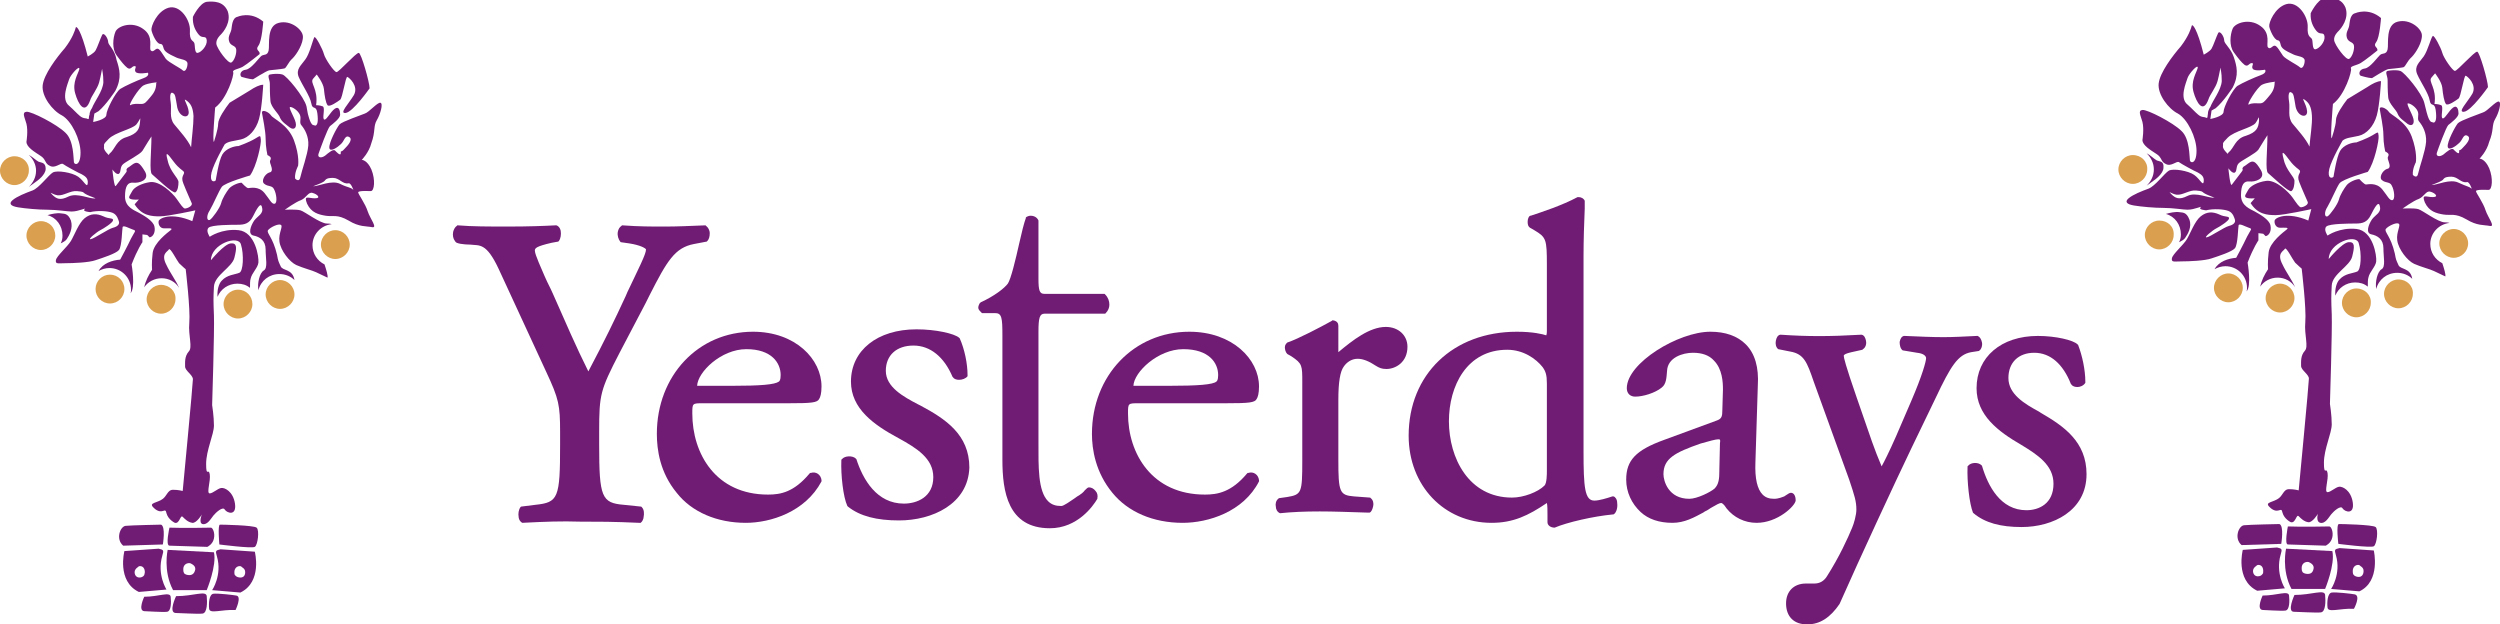 <?xml version="1.0" encoding="UTF-8"?> <!-- Generator: Adobe Illustrator 25.0.0, SVG Export Plug-In . SVG Version: 6.00 Build 0) --> <svg xmlns="http://www.w3.org/2000/svg" xmlns:xlink="http://www.w3.org/1999/xlink" version="1.1" id="Layer_1" x="0px" y="0px" width="416px" height="103.9px" viewBox="0 0 416 103.9" style="enable-background:new 0 0 416 103.9;" xml:space="preserve"> <style type="text/css"> .st0{fill:#DAA04F;} .st1{fill:#701C74;} </style> <g> <path class="st0" d="M354.9,25.8c-1.3,0-2.4,1.1-2.4,2.4c0,1.3,1.1,2.4,2.4,2.4s2.4-1.1,2.4-2.4C357.4,26.9,356.3,25.8,354.9,25.8z "></path> <path class="st1" d="M124.1,87c-4.8,0-9-1.8-11.5-5c-2.8-3.4-3.3-7.2-3.3-9.8c0-9.7,6.9-17,16-17c7.1,0,11.4,4.6,11.4,9.1 c0,1.2-0.2,1.8-0.4,2.1c-0.3,0.6-1.3,0.7-4.9,0.7h-14.4c-1.8,0-1.8,0-1.8,1.7c0,6.7,3.9,13.5,12.6,13.5c2.1,0,4.3-0.4,6.9-3.5 l0.1-0.1l0.1,0c0.9-0.3,1.7,0.3,1.8,1.2l0,0.1l0,0.1C134,85.2,128.2,87,124.1,87z M116,64.2c0,0,0.1,0,0.2,0h5.5 c4.9,0,7.2-0.2,7.9-0.7c0.1-0.1,0.3-0.2,0.3-1.1c0-2-1.5-4.3-5.7-4.3C120,58.1,116.1,61.9,116,64.2L116,64.2z"></path> <path class="st1" d="M149.6,86.6c-3.7,0-6.5-0.7-8.5-2.3l-0.1-0.1c-0.7-1.5-1.1-5.2-1-7.6l0-0.1l0.1-0.1c0.5-0.6,1.8-0.6,2.3-0.1 l0.1,0.1c1.1,3.4,3.4,7.4,7.9,7.4c2.2,0,4.9-1.1,4.9-4.4c0-3.1-2.7-4.8-5.8-6.5c-4.1-2.2-7.9-4.9-7.9-9.4c0-5.2,4.4-8.7,10.9-8.7 c3.2,0,6.3,0.7,7.1,1.4l0.1,0.1c0.8,1.8,1.3,4.2,1.3,6.1v0.1l0,0.1c-0.3,0.4-0.9,0.6-1.4,0.6c-0.4,0-0.8-0.1-1-0.4l-0.1-0.1 c-1.4-3.3-3.7-5.2-6.5-5.2c-2.8,0-4.6,1.6-4.6,4.2c0,2.7,2.9,4.3,5.4,5.6l0.4,0.2c4.1,2.2,8.1,4.8,8.1,10.3 C161.1,83.9,155.1,86.6,149.6,86.6z"></path> <path class="st1" d="M174.7,87.9c-7,0-7.9-6.1-7.9-11.4V55.8c0-2.9-0.1-3.7-1.2-3.7h-2.2l-0.1-0.1c-0.5-0.5-0.7-0.7-0.3-1.5 l0.1-0.1l0.1-0.1c2.2-1,3.9-2.3,4.5-3.1c0.5-0.7,1.3-4,1.9-6.7c0.4-1.8,0.8-3.4,1.1-4.2l0-0.1l0.1-0.1c0.2-0.1,0.4-0.2,0.7-0.2 c0.6,0,1.1,0.3,1.3,0.8l0,0.1v9.6c0,2,0.2,2.5,1,2.5h10l0.1,0.1c0.5,0.5,0.7,1.1,0.7,1.7c0,0.5-0.2,1-0.6,1.4l-0.1,0.1h-10.1 c-0.8,0-1,0.7-1,3v16.5c0,0.6,0,1.3,0,1.9c0,4-0.1,8.1,1.6,9.8c0.6,0.6,1.3,0.8,2.2,0.8c0.4,0,1.5-0.8,2.1-1.2 c0.4-0.3,0.7-0.5,0.9-0.6c0.3-0.2,0.7-0.5,0.9-0.8c0.3-0.3,0.5-0.5,0.7-0.5c0.4,0,0.8,0.2,1.1,0.6c0.3,0.3,0.4,0.8,0.3,1.2l0,0.1 C181.9,84.2,179.3,87.9,174.7,87.9z"></path> <path class="st1" d="M196.8,87c-4.9,0-9.1-1.8-11.7-5c-2.8-3.4-3.4-7.2-3.4-9.8c0-9.7,7-17,16.2-17c7.2,0,11.6,4.6,11.6,9.1 c0,1.2-0.2,1.8-0.4,2.1c-0.3,0.6-1.3,0.7-5,0.7h-14.6c-1.8,0-1.8,0-1.8,1.7c0,6.7,4,13.5,12.8,13.5c2.1,0,4.4-0.4,7-3.5l0.1-0.1 l0.1,0c0.9-0.3,1.7,0.3,1.8,1.2l0,0.1l0,0.1C206.9,85.2,201,87,196.8,87z M188.6,64.2c0,0,0.1,0,0.2,0h5.6c5,0,7.4-0.2,8-0.7 c0.1-0.1,0.3-0.2,0.3-1.1c0-2-1.5-4.3-5.8-4.3C192.7,58.1,188.7,61.9,188.6,64.2L188.6,64.2z"></path> <path class="st1" d="M213,85.4L213,85.4c-0.5-0.2-0.7-0.7-0.7-1.1c-0.1-0.4,0-1,0.4-1.3l0.1-0.1l1.4-0.2c2.4-0.4,2.5-0.7,2.5-6.1 V63.6c0-2.8,0-3.1-1.8-4.3l-0.7-0.4c-0.3-0.3-0.4-0.8-0.4-1.1c0-0.4,0.2-0.6,0.4-0.8c1.8-0.6,5.6-2.6,7.4-3.6l0.1-0.1l0.1,0 c0.7,0.1,0.9,0.5,0.9,0.9v4.3l0,0.1c2.4-2,5.2-4.2,7.9-4.2c2.1,0,3.6,1.4,3.6,3.3c0,2.6-2,3.7-3.5,3.7c-0.8,0-1.2-0.2-1.7-0.5 c-1.2-0.8-2.2-1.2-3.1-1.2c-1.1,0-1.9,0.7-2.3,1.3c-0.6,0.8-0.9,2.6-0.9,5.5v10c0,5.4,0.2,5.9,2.6,6.1l2.7,0.2l0.1,0.1 c0.4,0.3,0.5,0.9,0.4,1.3c-0.1,0.5-0.3,1-0.6,1.1l-0.1,0l-0.1,0c-3.5-0.1-5.6-0.2-8.1-0.2C217.1,85.1,214.9,85.2,213,85.4L213,85.4 z"></path> <path class="st1" d="M258.7,87.8L258.7,87.8c-0.7,0-1.2-0.4-1.2-0.9v-1.3c0-0.7,0-1.5-0.1-1.9c-3.1,2.1-5.6,3.3-9.2,3.3 c-7.9,0-13.8-6.2-13.8-14.5c0-10.2,7.4-17.3,18-17.3c2.7,0,4.3,0.4,4.9,0.6c0,0,0.1-0.2,0.1-0.7V44.1c0-4.3-0.1-4.6-2.1-5.8 l-0.7-0.4c-0.3-0.2-0.4-0.5-0.4-1c0-0.5,0.2-0.9,0.4-1l0.1,0c1.8-0.6,5.2-1.7,7.8-3.1l0.2,0c0.4,0,0.8,0.2,1,0.6l0,0.1l0,1.2 c-0.1,2.2-0.2,5.3-0.2,8v32.4c0,6,0.2,8.2,1.8,8.2c0.8,0,2.1-0.4,3-0.7l0.1,0l0.1,0c0.3,0.1,0.6,0.5,0.6,1.1 c0.1,0.7-0.1,1.6-0.6,1.9l-0.1,0C265.2,85.9,260.8,86.9,258.7,87.8L258.7,87.8z M250.8,58.2c-6.7,0-9.7,6-9.7,11.9 c0,6.1,3.3,12.7,10.5,12.7c1.9,0,4.3-0.9,5.4-2c0.4-0.4,0.4-1.9,0.4-2.5V63.8c0-1.4-0.2-2-0.7-2.7 C255.6,59.7,253.5,58.2,250.8,58.2z"></path> <path class="st1" d="M292.3,87c-2,0-3.8-0.9-5-2.4c-0.5-0.8-0.8-0.9-0.9-0.9c-0.3,0-0.8,0.3-1.5,0.7c-0.4,0.2-0.7,0.5-1.2,0.7 l-0.3,0.2c-1.5,0.8-3.1,1.7-5.1,1.7c-2.2,0-4-0.6-5.3-1.8c-1.5-1.4-2.4-3.3-2.4-5.4c0-3.2,1.6-4.9,6.3-6.6l8.7-3.2 c0.9-0.3,1-0.7,1-1.8l0.1-3.4c0-1.2-0.1-3.4-1.5-4.8c-0.8-0.9-2-1.3-3.5-1.3c-1.7,0-4.2,0.8-4.3,3c-0.1,1.1-0.1,2.2-0.9,2.8 c-1.1,0.9-3.1,1.5-4.4,1.5c-0.8,0-1.4-0.5-1.4-1.4c0-4.2,8.6-9.4,13.9-9.4c2.5,0,4.5,0.7,5.9,2.1c1.5,1.5,2.2,3.8,2,6.9l-0.4,12.8 c-0.1,2.6,0.3,4.4,1.2,5.3c0.5,0.5,1.1,0.7,1.9,0.7c0.8,0,1.4-0.3,1.7-0.4l0.3-0.2c0.3-0.2,0.6-0.4,0.8-0.4c0.5,0,0.8,0.5,0.8,1.3 C298.7,84.2,295.8,87,292.3,87z M285.9,73.1c-0.4,0-1.5,0.3-2.9,0.7c-4.3,1.5-6.2,2.5-6.2,5.1c0,1.1,0.8,4.1,4.3,4.1 c1.3,0,3.5-1.1,4.2-1.7c0.7-0.7,0.8-1.6,0.8-3l0-0.2l0.1-4.3C286.3,73.1,286.2,73.1,285.9,73.1z"></path> <path class="st1" d="M300.7,103.9c-2.2,0-3.5-1.3-3.5-3.5c0-2,1.3-3.3,3.3-3.3h1.4c0.9,0,1.6-0.4,2.1-1.2c2.1-3.3,3.5-6.4,4.2-8.1 c0.3-0.7,0.7-2.1,0.7-3c0-1.4-0.3-2.3-1.2-5l-5.9-16.3c-1.1-3.2-1.6-4.6-3.9-5l-2-0.4c-0.4-0.3-0.5-0.9-0.4-1.4 c0.1-0.5,0.3-0.9,0.7-1l0.1,0l0.1,0c4.4,0.3,8,0.3,13.2,0l0.1,0l0.1,0c0.4,0.1,0.6,0.5,0.7,1c0.1,0.4,0,1.1-0.5,1.4l-0.1,0.1 l-1.8,0.4c-0.9,0.2-1.3,0.4-1.3,0.6c0,0.3,0.3,1.6,2.1,6.8l2.6,7.5c0.3,0.9,1.2,3.2,1.6,4.1c0.4-0.7,1.3-2.5,2.4-5l2.5-5.8 c1.9-4.4,2.5-6.7,2.5-7.2c0-0.4-0.5-0.8-1.5-0.9l-2.4-0.4c-0.4-0.3-0.5-0.9-0.5-1.4c0.1-0.5,0.3-0.9,0.7-1l0.1,0l0.1,0 c2.3,0.1,4.5,0.2,6.4,0.2c1.7,0,3.4-0.1,5.5-0.2l0.1,0l0.1,0c0.4,0.2,0.6,0.6,0.7,1.1c0.1,0.5-0.1,1.1-0.4,1.3l-0.1,0.1l-1.3,0.2 c-2.2,0.4-3.4,2.3-5.9,7.6l-4.1,8.5c-2.5,5.2-8.5,18.1-11.9,25.8C304.6,102.7,302.9,103.9,300.7,103.9z"></path> <path class="st1" d="M336.4,87.7c-3.5,0-6.1-0.7-8-2.3l-0.1-0.1c-0.6-1.5-1-5.2-0.9-7.6l0-0.1l0.1-0.1c0.5-0.6,1.7-0.6,2.2-0.1 l0.1,0.1c1,3.4,3.1,7.4,7.4,7.4c2.1,0,4.5-1.1,4.5-4.4c0-3.1-2.6-4.8-5.4-6.5c-3.8-2.2-7.4-4.9-7.4-9.4c0-5.2,4.1-8.7,10.2-8.7 c3,0,5.9,0.7,6.6,1.4l0.1,0.1c0.7,1.8,1.2,4.2,1.2,6.1v0.1l0,0.1c-0.3,0.5-0.9,0.7-1.3,0.7c-0.4,0-0.8-0.1-1-0.4l-0.1-0.1 c-1.3-3.3-3.4-5.2-6.1-5.2c-2.6,0-4.3,1.6-4.3,4.2c0,2.7,2.7,4.3,5.1,5.6l0.3,0.2c3.8,2.2,7.6,4.8,7.6,10.2 C347.2,85,341.6,87.7,336.4,87.7z"></path> <path class="st1" d="M392.8,12.6c-0.4-0.3-0.2-1.1,0.7-1.2c0.9-0.1,2.2-2,2.6-2.3c0.4-0.3,1,0,1.2-0.9c0.2-0.9-0.4-4.1,1.7-4.6 c2-0.5,3.9,1.1,4,2.2c0.1,1.2-1,3-1.7,3.7c-0.8,0.7-1,1.6-1.4,1.7c-0.4,0.1-2.5,0.3-2.5,0.3c-0.5,0.1-2.7,1.5-2.7,1.5 C394.1,13,392.8,12.6,392.8,12.6"></path> <path class="st1" d="M364.3,36.5c-0.5-1.3-1.2-1.1-1.7-1.2c-0.5-0.1-1.6,0.1-2.2,0.3c1.5,0.4,2.5,1.8,2.5,3.4 c0,0.5-0.1,0.9-0.3,1.3c0.4-0.2,0.8-0.4,1-0.7C364,39,364.8,37.8,364.3,36.5z"></path> <path class="st1" d="M358.9,26.7c-0.4-0.2-1.1-0.9-1.7-1.2c0.7,0.7,1.2,1.6,1.2,2.7c0,1.1-0.5,2-1.2,2.7l0,0c0,0,0.8-0.6,1.1-0.8 c0.3-0.2,1.7-1.2,1.7-2.2C360.1,26.8,359.4,26.9,358.9,26.7z"></path> <path class="st1" d="M376.5,99.1c2.4,0,4.3-0.9,4.4,0c0.1,0.9,0.1,2.4-0.6,2.5c-0.7,0.1-3.3-0.1-3.8-0.1 C375.4,101.4,376.5,99.1,376.5,99.1"></path> <path class="st1" d="M381.8,99c2.9,0,5-1,5.1,0c0.1,1,0.1,2.8-0.7,2.9c-0.8,0.1-3.8-0.1-4.5-0.1C380.5,101.8,381.8,99,381.8,99"></path> <path class="st1" d="M391.7,101.3c-2.4-0.1-4.3,0.7-4.4-0.2c-0.1-0.9,0-2.4,0.7-2.5c0.7-0.1,3.3,0.2,3.8,0.3 C392.9,99.1,391.7,101.3,391.7,101.3"></path> <path class="st1" d="M379.5,92.3c0.3-1,0.2-1-0.6-1.2l-5.7,0.4c0,0-1.3,5,2.4,6.8l4.6-0.4C380.2,97.9,378.6,95.4,379.5,92.3z M376.5,95.5c-0.2,0.3-0.5,0.4-0.8,0.4c-0.5,0-0.8-0.4-0.8-0.9c0-0.3,0.2-0.6,0.5-0.8c0.1-0.1,0.2-0.2,0.4-0.2c0.5,0,0.8,0.4,0.8,1 C376.6,95.2,376.6,95.4,376.5,95.5z"></path> <path class="st1" d="M395,91.6l-5.7-0.4c-0.8,0.2-0.9,0.2-0.6,1.2c0.9,3.1-0.8,5.6-0.8,5.6l4.7,0.4C396.2,96.7,395,91.6,395,91.6z M392.5,96c-0.3,0-0.7-0.1-0.9-0.4c-0.1-0.2-0.1-0.4-0.1-0.6c0-0.6,0.4-1,0.9-1c0.2,0,0.3,0.1,0.4,0.2c0.3,0.2,0.5,0.4,0.5,0.8 C393.3,95.6,393,96,392.5,96z"></path> <path class="st1" d="M388.1,91.7l-7.7-0.4c0,0-0.8,3.5,0.9,6.7h5.6C386.9,98,388.6,93.9,388.1,91.7z M384,95.5 c-0.3,0-0.8-0.1-0.9-0.4c-0.1-0.2-0.1-0.4-0.1-0.6c0-0.6,0.4-1,1-1c0.2,0,0.3,0.1,0.5,0.2c0.3,0.2,0.5,0.4,0.5,0.8 C384.9,95.2,384.6,95.5,384,95.5z"></path> <path class="st1" d="M379.6,90.5l-6.6,0.2c-1.3-1.1-0.5-3.2,0.4-3.3c0.9-0.1,5.9-0.2,5.9-0.2C380.1,87.5,379.6,90.5,379.6,90.5"></path> <path class="st1" d="M380.7,87.6c2.4,0.1,6.6,0,6.9,0c0.3,0,0.7,0.9,0.5,1.8c-0.2,1-1.1,1.4-1.1,1.4l-6.3-0.2 C380.1,90.6,380.7,87.6,380.7,87.6"></path> <path class="st1" d="M389.1,90.5c0,0,5.4,0.7,5.9,0.4c0.5-0.3,0.8-2.8,0.3-3.2c-0.5-0.4-5.6-0.5-6.1-0.5 C388.7,87.2,389.1,90.5,389.1,90.5"></path> <path class="st1" d="M86.9,87L86.9,87c-0.5-0.3-0.6-0.8-0.6-1c-0.1-0.5,0-1.2,0.3-1.6l0.1-0.1l2.4-0.3c3.8-0.4,4.1-1.1,4.1-10v-2.1 c0-4.5-0.2-5.5-2.3-10l-7.9-17.1c-2.1-4.5-3.2-3.9-4.8-4.1c0,0-1.5,0-2.2-0.3c-0.2-0.1-0.3-0.3-0.3-0.3c-0.3-0.4-0.4-0.9-0.3-1.5 c0.1-0.4,0.3-0.8,0.6-1l0.1-0.1l0.1,0c2.4,0.2,5.1,0.2,8.4,0.2c3.3,0,6-0.1,7.8-0.2l0.1,0l0.1,0c0.3,0.1,0.6,0.4,0.7,0.9 c0.1,0.6,0,1.3-0.3,1.7l-0.1,0.1l-1.1,0.2C89.2,41,89,41.3,89,41.7c0,0.7,1.2,3.2,1.6,4.2c0.7,1.6,0.8,1.6,1.5,3.2 c1.9,4.3,3.8,8.7,5.8,12.7c2.7-5.1,4.4-8.6,6.2-12.5l0.3-0.7c1.8-3.8,3.1-6.3,3.1-7.1c-0.1-0.2-0.9-0.7-2.8-1l-1.4-0.2l-0.1-0.1 c-0.3-0.4-0.5-1-0.4-1.6c0.1-0.5,0.3-0.8,0.6-1l0.1-0.1l0.1,0c2.7,0.2,4.8,0.2,7,0.2c2.1,0,4.2-0.1,6.7-0.2l0.1,0l0.1,0.1 c0.3,0.2,0.6,0.7,0.6,1.2c0,0.5-0.1,1-0.4,1.3l-0.1,0.1l-2.1,0.4c-3.2,0.6-4.5,2.8-7.4,8.5c-0.4,0.8-0.3,0.6-0.7,1.4l-4.3,8.2 c-3.2,6.2-3.4,6.9-3.4,13.1V74c0,8.7,0.4,9.7,4.1,10l2.9,0.3l0.1,0.1c0.4,0.4,0.4,1.1,0.3,1.6c0,0.3-0.2,0.8-0.5,1l-0.1,0l-0.1,0 c-4.3-0.2-6.9-0.2-9.9-0.2C93.4,86.7,90.8,86.8,86.9,87L86.9,87z"></path> <path class="st0" d="M399.1,46.5c-1.3,0-2.4,1.1-2.4,2.4c0,1.3,1.1,2.4,2.4,2.4c1.3,0,2.4-1.1,2.4-2.4 C401.6,47.6,400.5,46.5,399.1,46.5z"></path> <path class="st0" d="M392.1,48c-1.3,0-2.4,1.1-2.4,2.4c0,1.3,1.1,2.4,2.4,2.4c1.3,0,2.4-1.1,2.4-2.4C394.6,49.1,393.5,48,392.1,48z "></path> <path class="st0" d="M379.4,47.2c-1.3,0-2.4,1.1-2.4,2.4c0,1.3,1.1,2.4,2.4,2.4c1.3,0,2.4-1.1,2.4-2.4 C381.8,48.3,380.7,47.2,379.4,47.2z"></path> <path class="st0" d="M370.8,45.5c-1.3,0-2.4,1.1-2.4,2.4c0,1.3,1.1,2.4,2.4,2.4c1.3,0,2.4-1.1,2.4-2.4 C373.2,46.6,372.1,45.5,370.8,45.5z"></path> <path class="st0" d="M359.3,36.7c-1.3,0-2.4,1.1-2.4,2.4c0,1.3,1.1,2.4,2.4,2.4c1.3,0,2.4-1.1,2.4-2.4 C361.8,37.7,360.7,36.7,359.3,36.7z"></path> <path class="st0" d="M408.3,38.1c-1.3,0-2.4,1.1-2.4,2.4s1.1,2.4,2.4,2.4c1.3,0,2.4-1.1,2.4-2.4S409.6,38.1,408.3,38.1z"></path> <path class="st1" d="M415.2,19.8c0.6-1,1.1-2.8,0.6-2.9c-0.5-0.1-1.9,1.6-2.6,1.8c-0.7,0.3-3.7,1.3-4.2,1.8 c-0.5,0.6-1.8,3.1-1.7,3.9c0.1,0.8,1.4-0.1,1.9-0.6c0.6-0.5,0.7-1.6,1.4-1.2c0.7,0.4-0.2,1.4-0.8,2c-0.6,0.7-0.6,0.1-0.6,0.7 c0,0.6-0.9-0.4-0.9-0.4c-0.3-0.4-1.1,0.3-1.7,0.8c-0.7,0.5-1.3,0.3-1.1-0.3c0.2-0.6,1.5-4.2,1.9-4.6c0.5-0.4,1.7-1.3,1.7-1.9 s-0.2-1.5-0.9-1c-0.7,0.5-1.3,1.8-1.7,1.8c-0.5,0,0.2-2-0.3-2.2c-0.5-0.2-1.1-0.2-1.1-0.2c0.4-2.7-1.1-3.7-0.5-4.4l0.6-0.7 c0,0,1.1,1.4,1.2,2.4c0.1,1.1,0.3,2.3,0.6,2.7c0.3,0.4,1.7-0.6,2.1-0.9c0.4-0.3,0.9-3.9,1.2-3.8c0.3,0.1,1.9,1.5,1.1,3 c-0.9,1.5-2.5,3.1-1.4,3c1.2-0.1,4-4.1,4-4.1c0-1-1.4-5.9-1.8-5.9c-0.5,0-3.3,3.2-3.7,3.2c-0.4,0-1.9-2.2-2.1-3 c-0.2-0.8-1.4-3.1-1.6-2.8c-0.3,0.3-0.8,2.4-1.5,3.4c-0.7,1-1.6,1.6-1.1,2.9c0.6,1.4,1.9,3.2,2.1,4.4c0.2,1.2,0.8,0.2,1,1.6 c0.2,1.5,0,2-0.3,2.1c0,0-0.1,0-0.4-0.1c-0.5-0.1-0.9-2-0.9-2l-0.3-1.2c-0.4-1.6-3.3-5.1-4-5.3c-0.7-0.2-1.6-0.1-2.1,0 c-0.5,0.1,0,0.9,0,1.5c0,0.6,0,1.8,0.1,2.9c0.1,1.1,1.4,2.1,1.6,2.8c0.3,0.7,1,1.1,1.6,1.6c0.7,0.5,1.2,0.1,1-0.8 c-0.2-0.9-1.3-2.6-0.9-2.6c0.4,0,1.3,0.6,1.6,1.3c0.3,0.7-0.2,1.3,0.3,1.8c0.5,0.6,1.2,1.8,1.1,3.3c-0.1,1.5-1.1,4.2-1.3,5.2 c-0.2,1.1-0.9,0.3-0.9,0.3c-0.1-1,0.5-2.1,0.5-2.1s0.3-1.6-0.7-4.3c-1-2.6-3.4-3.5-3.8-4.1c-0.4-0.6-1.6-1.1-1.5-0.4 c0.1,0.7,0.6,2.9,0.6,4.3c0,1.4,0.3,2.7,0.3,2.7c0.4,0.2,0.7,0.4,0.5,0.8c-0.2,0.4,0,0.5,0.2,1.3c0.2,0.8-0.4,0.8-0.4,0.8 c-0.8,0.3-1.4,1.5-0.8,1.9c0.6,0.5,1.3,0.2,1.6,0.9c0.4,0.7,0.6,2.3,0.1,2.4c-0.5,0.1-0.8-0.7-1.7-1.8c-1-1.2-2.4-0.8-2.7-0.8 c-0.3,0-1.1-0.9-1.1-0.9c-0.6,0-1.7,0.5-2.1,1c-0.4,0.5-1.1,1.6-1.3,2.4c-0.2,0.8-1.5,2.6-1.9,2.8c-0.5,0.2-0.6-0.7,0-1.6 c0.6-1,1.5-3.2,2-3.9c0.5-0.7,4.7-1.9,4.7-1.9c1.1-1.5,1.9-5.3,1.8-6c-0.1-0.7,0-0.7-1-0.1c-1,0.6-2.7,1.2-2.7,1.2 c-0.7,0-2.1,0.4-2.7,1.4c-0.6,1-1.1,4.3-1.1,4.3c-0.2,0.3-1.1,0.4-0.7-1.3c0.4-1.6,2.2-4.7,2.2-4.7c0.6-0.5,1.4-0.5,2.7-0.8 c1.3-0.3,2.5-1.6,3-3.4c0.5-1.8,0.7-5.7,0.7-5.7c-0.6,0-1.4,0.4-2.3,1c-1,0.6-3.3,2-3.3,2c-0.7,0.9-1.9,2.6-1.9,3.5 c0,0.9-0.7,3-0.7,3c-0.3,0.1,0.2-5.7,0.2-5.7c2-1.5,3.2-5.5,3-5.9c-0.2-0.4,0.9-0.5,1.6-0.9c0.7-0.4,2.8-2.1,2.8-2.1 c0.1-0.6-0.8-0.6-0.2-1.4c0.6-0.8,0.8-4,0.8-4c-2.1-1.8-4.3-0.8-4.3-0.8c-0.9,0.2-0.9,1.6-1,2.1c-0.1,0.6-0.6,1.1-0.4,1.9 c0.2,0.9,1.1,0.7,1.2,1.4c0.1,0.7-0.3,1.9-0.8,2.2c-0.5,0.3-2.4-2.3-2.5-3.1c-0.1-0.8,0.7-1.5,0.7-1.5c0.5-0.5,1.8-2.1,1.2-3.9 c-0.7-1.7-2.3-1.7-3.5-1.6c-1.2,0.2-2.3,2.5-2.3,2.5c-0.1,1.3,0.4,2.3,1,3c0.6,0.7,1.2,0,1.3,0.9c0.1,0.9-0.9,2-1.5,2.1 c-0.6,0.1-0.4-1.4-0.6-1.7c-0.2-0.4-0.8-0.3-0.7-2c0.1-1.7-1.6-4.4-3.6-3.8c-1.9,0.6-2.9,3.1-2.8,3.7c0.1,0.6,0.8,2.2,1.4,2.3 c0.6,0.1,0.3,0.8,0.8,1.3c0.5,0.5,1.3,0.8,1.9,1.1c0.7,0.3,1.8,0.3,1.8,1c0,0.7-0.4,1.5-0.8,1.1c-0.4-0.4-2.3-1.3-2.8-1.9 c-0.5-0.7-1-1.7-1.4-1.7c-0.4,0-0.7,0.7-1.1,0.3c-0.4-0.4,0.6-2.3-1.3-3.6c-1.8-1.3-4.2-0.5-4.6,0.5c-0.4,1-0.6,2.8,0.2,3.9 c0.8,1.1,1.3,1.7,1.8,2.1c0.6,0.4,0.7-0.3,1.2-0.3c0.5,0-0.2,0.6,0.2,1c0.4,0.4,2,0.1,2,0.1s0.4,0.5-0.7,0.9 c-1.1,0.4-3.1,1.3-3.9,1.8c-0.8,0.6-2.3,3.5-2.3,4.3c0,0.8-2.2,1.2-2.2,1.2l0.2-1.4l0.7-0.4c1.3-1.1,2.8-3.4,2.8-3.4 c1.1-2.1,0.7-3.6,0.2-5.1c-0.5-1.5-1.6-2.2-1.6-2.8c0-0.6-0.7-1.7-1-1.2c-0.3,0.6-0.8,2.1-1.1,2.6c-0.3,0.5-1.3,1-1.3,1 c-1.1-4.4-1.9-5.2-2-4.8c-0.1,0.4-0.5,1.7-1.8,3.4c-1.4,1.6-3.5,4.4-3.7,6.2c-0.2,1.8,1.6,4.2,3.2,5c1.6,0.9,3.1,4,3.1,6.2 c0,2.2-1,2.1-1.1,1.6c-0.1-0.6,0-3.6-1.4-4.9c-1.4-1.4-5.7-3.6-6.5-3.5c-0.8,0.1-0.3,0.9,0,2c0.3,1.2,0,3,0,3 c0,0.9,1.4,1.7,2.3,2.3c1,0.6,0.7,1.3,1.6,1.7c0.9,0.5,1.8-0.6,2.2-0.3c0.4,0.3,2.6,1.5,3.1,1.7c0.5,0.3,1.1,0.6,1,1.5 c-0.1,0.9-0.6-0.4-1.6-1.1c-1-0.7-3.5-1.1-4.2-0.7c-0.7,0.4-2.3,2.6-3.4,3c-1.1,0.4-2.6,1-3.3,1.6c-0.7,0.6-0.3,1,0.9,1.2 c1.2,0.2,3.4,0.4,4.9,0.4c1.6,0,3.3,0.3,4,0.3c1.2,0,2.5-0.7,2.2-0.4c-0.5,0.4,0.9,0.5,0.9,0.5c1.2-0.3,2.9-0.2,3.7,0.1 c0.8,0.3,1,1.2,1.1,1.5c0.1,0.4-0.2,0.8-1,1c-0.8,0.2-3.1,1.8-3.7,1.9c-0.6,0.1,1-1.2,1.6-1.5c0.6-0.3,2-1.2,2.1-1.6 c0.1-0.5-0.6-0.2-1.6-0.7c-1.1-0.5-2.1-0.5-3.1,0.3c-1,0.8-1.7,2.8-2.3,3.8c-0.6,1-2.4,2.5-2.5,3.2c-0.1,0.7,0.4,0.5,1.6,0.5 c1.2,0,3.9-0.1,5-0.5c1.2-0.4,3.4-1.1,3.9-1.7c0.5-0.7,0.5-3.4,0.6-3.8c0.1-0.4,1.1,0.2,1.7,0.4c0.7,0.2,0.3,0.3-0.3,1.5 c-0.6,1.3-1.8,3.5-1.8,3.5c-1.3,0.1-2.9,0.6-3.6,1.9c0.5-0.3,1.2-0.5,1.8-0.5c2,0,3.6,1.6,3.6,3.6c0,0.2,0,0.4-0.1,0.6 c0.9-0.8,0.2-4.8,0.2-4.8c1-2.6,1.8-3.7,1.8-3.7v-1.2l0.8,0.1l0.4,0.4c0.6-0.1,1-0.9,0.8-1.8c-0.2-1-1.9-1.9-2.6-2.3 c-0.7-0.4-2.3-0.9-2.3-2.7c0-1.8,0.5-2.4,1.4-2.3c0.9,0.1,2.8-0.4,1.9-1.9c-0.9-1.5-1.3-1.7-2.1-1.1c-0.9,0.7-0.7,0.4-0.9,0.7 c-0.2,0.3,0.2,0.2-0.2,0.7c-0.4,0.5-1.6,2.1-1.6,2.1c-0.3,0.6-0.6-2.7-0.6-2.7s0.7,1,1.1,0.7c0.4-0.3,0.1-1.1,0.7-1.6 c0.6-0.5,2.8-1.6,3.2-2.2c0.4-0.7,1.5-2.4,1.5-2.4c0,2.6-0.4,5.9,0.1,6.3c0.5,0.4,3.5,3.3,3.9,3c0.4-0.3,0.5-1.1,0.5-1.7 c0-0.7-1.4-1.7-1.8-3.6c-0.5-1.8,0.1-1,1,0.2c0.9,1.2,1.5,1.4,1.7,1.7c0.2,0.4-0.6,0.7-0.1,1.9c0.5,1.3,1.2,2.8,1.4,3.3 c0.2,0.5-0.8,0.9-1.1,0.9c-0.3,0-0.7-0.6-1.4-1.6c-0.7-1-2.8-3-4.4-2.8c-1.5,0.2-2.7,0.9-3,1.5c-0.3,0.6-0.8,1.1-0.3,1.3 c0.5,0.2,1.4,0.1,1.4,0.1l-0.7,0.8c1.2,1.9,2.8,2,4.2,2c1.4,0,5.9-1,5.9-1l-0.5,1.9c-3.5-1.5-5.5-0.5-5.6,0 c-0.1,0.5,0.2,1.2,0.9,1.2c0.7,0,1.6-0.1,1.1,0.3c-0.5,0.4-2.8,2.1-3,3.8c-0.2,1.6-0.1,2.8-0.1,2.8c-0.6,0.9-1.1,1.9-1.3,2.9 c0.6-0.9,1.7-1.5,2.9-1.5c1.2,0,2.3,0.6,2.9,1.6c-0.5-1.2-1.5-2.5-2.1-3.8c-1-1.9,0.2-2.2,0.4-2.6c0.2-0.4,1.3,1.8,1.7,2.3 c0.5,0.5,1.1,1,1.1,1s0.8,6.7,0.6,8.9c-0.2,2.2,0.6,4.1-0.1,4.8c-0.7,0.8-0.6,1.8-0.6,2.5c0,0.7,1.3,1.4,1.3,2.1 c0,0.8-1.7,18.6-1.7,18.6s-0.7-0.2-1.6-0.2c-1,0-1,1.2-2,1.7c-1.1,0.6-2.2,0.5-1,1.5c1.3,1,1.7-0.4,1.9,0.7 c0.3,1.1,1.4,1.6,1.4,1.6c0.8,0.2,0.9-1.4,1.3-1c0.4,0.4,0.9,0.9,1.6,1c0.7,0.1,1.6-1.4,1.6-1.4s-0.4,1.3,0.4,1.5 c0.8,0.2,1.4-0.9,1.8-1.4c0.4-0.5,1.6-1.6,1.9-1c0.4,0.6,2,1.1,1.7-1c-0.3-2-1.7-2.7-2.3-2.6c-0.6,0.1-1.4,0.9-1.9,0.9 c-0.6,0,0.2-2.1,0-3.2c-0.2-1.1-0.6,0.6-0.6-1.7c0-2.3,1.3-4.9,1.3-6.4c0-1.5-0.3-3.4-0.3-3.4s0.4-12.4,0.3-14.9 c-0.1-2.5-0.1-2.9,0-4.8c0.1-1.9,3-3.2,3.4-4.8c0.4-1.6,0.5-2.5-0.6-2.4c-1.1,0.1-3.3,2.8-3.3,2.8c0-2.7,4.6-4.3,5-2.6 c0.5,1.6,0.4,4.5-0.3,4.7c-0.7,0.3-2,0.3-2.9,1.3c-0.5,0.5-0.8,1.6-0.7,2.7c0.5-1.3,1.8-2.2,3.3-2.2c0.8,0,1.5,0.2,2.1,0.7 c0-0.6,0-1.2,0.1-1.5c0.2-1,1.2-1.8,1.3-2.7c0.1-0.9-0.5-5.1-3.3-5.4c-2.8-0.3-4.8,1.1-4.8,1.1s-0.7-1-0.2-1.5 c0.5-0.5,3.9-0.5,4.9-0.5c1.1,0,1.9-0.2,2.5-1.4c0.6-1.2,1.3-2.5,1.5-1.5c0.3,1.1-0.7,1.4-1.3,2.2c-0.6,0.9-1.1,2.3-0.1,2.5 c1,0.2,2,0.8,2,2.3c0,1.5,0.4,3.1-0.3,3.5c-0.7,0.4-1.1,2.1-0.9,3.3c0.4-1.6,1.8-2.7,3.5-2.7c1,0,1.9,0.4,2.5,1 c-0.3-1.9-2-1.5-2.3-2.3c-0.4-0.9-0.4-0.8-0.6-1.9c-0.7-3-1.8-3.6-1.5-4.1c0.4-0.5,1.7-1.1,2.1-0.9c0.5,0.2-0.4,1.4-0.2,2.8 c0.2,1.5,1.7,3.4,2.8,3.9c1.1,0.5,2.7,0.9,3.3,1.2c0.6,0.3,1.9,0.9,1.9,0.9c0.1-0.3-0.2-1.3-0.5-2.2c-1.2-0.6-2-1.8-2-3.2 c0-1.8,1.4-3.3,3.2-3.5c-0.3-0.1-0.6-0.1-0.8-0.1c-1.1,0-3.7-2-4.4-2.2c-0.7-0.2-2.6-0.1-2.6-0.1s1.8-1.3,2.7-1.6 c0.9-0.4,1.2-1.4,1.9-1.2c0.8,0.2,1.5,0.9,0.4,0.9c-1.1,0-1.9-0.6-1.3,0.9c0.7,1.5,1.9,1.8,3.1,2c1.2,0.2,1.9-0.3,3.8,0.8 c1.8,1.1,2.9,0.9,3.9,1.1c1,0.2-0.3-1.4-0.7-2.6c-0.4-1.3-1.6-2.9-1.6-3.2c0.1-0.3,1.6-0.2,2.1-0.2c0.6,0,0.8-1.9,0.1-3.6 c-0.7-1.6-1.6-1.6-1.6-1.6s1.2-1.2,1.6-2.8C415,21.7,414.6,20.8,415.2,19.8z M367.1,19.6c-0.3-0.2-0.7,0-1.3-0.5 c-0.6-0.5-1-1-1.8-1.7c-1.4-1.1-0.2-3.7,0-4.4c0.2-0.7,1.8-2.5,1.7-1.7c-0.2,0.8-1.2,2.2-0.7,4c0.5,1.8,1.6,3.7,2.5,1.2 c0.2-0.7,1.2-1.9,1.5-3c0.3-1.1,0.5-2.5,0.5-2.2c0,0.3,0.2,0.7,0.2,2.2c-0.1,1.5-1.5,3.2-1.9,4.3c0,0-0.4,0.5-0.4,1.1 C367.3,19.4,367.4,19.7,367.1,19.6z M364,32.6c-1.4,0.7-2,0.4-2.7-0.3c-0.7-0.7,0.1,0,0.9,0.1c1,0.1,2.1-0.8,3.2-0.7 c1.2,0.1,1,0.2,1.3,0.4c0.3,0.2,0.8,0.4,0.8,0.4l1,0.4C367.5,33,365.4,31.9,364,32.6z M375.9,20.1c-0.1,1.2-0.4,1.9-2.2,2.5 c-1.8,0.5-1.9,2-2.9,2.8l-0.1,0.2c0,0-0.9-0.8-0.8-1.3c0.1-0.5-0.3-0.3,0.8-1.4c1.1-1.1,3.9-1.6,4.6-2.4 C375.9,19.7,375.9,19,375.9,20.1z M378.5,13.7c0,1.2-0.5,1.8-1.1,2.5c-0.6,0.7-0.8,1-1.4,1c-0.6,0-1.3-0.1-1.8,0.2 c-0.5,0.2,1.4-2.9,2.2-3.3c0.8-0.4,2.2-0.5,2.2-0.5L378.5,13.7z M384.3,24.4c-0.6-1.3-1.9-2.7-2.8-3.8c-0.9-1.1-0.4-2.5-0.6-3.7 c-0.2-1.2,0-1.8,0.4-1.5c0.4,0.2,0.4,0.7,0.7,2.4c0.4,1.7,2,1.9,1.9,0.7c-0.1-1.2-1.1-2.4-0.4-1.9c0.7,0.5,1.1,1.1,1.2,2.6 C384.8,20.7,384.4,22.8,384.3,24.4z M409.1,30.4c-1.4-0.7-3.6,0.4-4.5,0.4l1-0.4c0,0,0.5-0.2,0.8-0.4c0.3-0.2,0.2-0.6,1.5-0.6 c1.1,0,1.6,1.1,2.6,0.9c0.4-0.1,0.8,1.1,0.8,1.1C410.8,31,410.6,31.1,409.1,30.4z"></path> <path class="st0" d="M2.4,26C1.1,26,0,27.1,0,28.4c0,1.3,1.1,2.4,2.4,2.4c1.3,0,2.4-1.1,2.4-2.4C4.9,27.1,3.8,26,2.4,26z"></path> <path class="st1" d="M40.2,12.8c-0.4-0.3-0.2-1.1,0.7-1.2c0.9-0.1,2.2-2,2.6-2.3c0.4-0.3,1,0,1.2-0.9c0.2-0.9-0.4-4.1,1.7-4.6 c2-0.5,3.9,1.1,4,2.2c0.1,1.2-1,3-1.7,3.7c-0.8,0.7-1,1.6-1.4,1.7c-0.4,0.1-2.5,0.3-2.5,0.3c-0.5,0.1-2.7,1.5-2.7,1.5 C41.6,13.2,40.2,12.8,40.2,12.8"></path> <path class="st1" d="M11.8,36.7c-0.5-1.3-1.2-1.1-1.7-1.2c-0.5-0.1-1.6,0.1-2.2,0.3c1.5,0.4,2.5,1.8,2.5,3.4c0,0.5-0.1,0.9-0.3,1.3 c0.4-0.2,0.8-0.4,1-0.7C11.5,39.2,12.2,38,11.8,36.7z"></path> <path class="st1" d="M6.4,26.9C6,26.7,5.3,26,4.8,25.8C5.5,26.4,6,27.4,6,28.4c0,1.1-0.5,2-1.2,2.7l0,0c0,0,0.8-0.6,1.1-0.8 c0.3-0.2,1.7-1.2,1.7-2.2C7.6,27,6.9,27.1,6.4,26.9z"></path> <path class="st1" d="M24,99.3c2.4,0,4.3-0.9,4.4,0c0.1,0.9,0.1,2.4-0.6,2.5c-0.7,0.1-3.3-0.1-3.8-0.1C22.9,101.6,24,99.3,24,99.3"></path> <path class="st1" d="M29.3,99.2c2.9,0,5-1,5.1,0c0.1,1,0.1,2.8-0.7,2.9c-0.8,0.1-3.8-0.1-4.5-0.1C28,101.9,29.3,99.2,29.3,99.2"></path> <path class="st1" d="M39.2,101.5c-2.4-0.1-4.3,0.7-4.4-0.2c-0.1-0.9,0-2.4,0.7-2.5c0.7-0.1,3.3,0.2,3.8,0.3 C40.3,99.2,39.2,101.5,39.2,101.5"></path> <path class="st1" d="M27,92.5c0.3-1,0.2-1-0.6-1.2l-5.7,0.4c0,0-1.3,5,2.4,6.8l4.6-0.4C27.7,98.1,26.1,95.6,27,92.5z M24,95.7 c-0.2,0.3-0.5,0.4-0.8,0.4c-0.5,0-0.8-0.4-0.8-0.9c0-0.3,0.2-0.6,0.5-0.8c0.1-0.1,0.2-0.2,0.4-0.2c0.5,0,0.8,0.4,0.8,1 C24.1,95.4,24,95.6,24,95.7z"></path> <path class="st1" d="M42.4,91.8l-5.7-0.4c-0.8,0.2-0.9,0.2-0.6,1.2c0.9,3.1-0.8,5.6-0.8,5.6l4.7,0.4C43.7,96.8,42.4,91.8,42.4,91.8 z M40,96.1c-0.3,0-0.7-0.1-0.9-0.4C39,95.6,39,95.4,39,95.2c0-0.6,0.4-1,0.9-1c0.2,0,0.3,0.1,0.4,0.2c0.3,0.2,0.5,0.4,0.5,0.8 C40.8,95.8,40.5,96.1,40,96.1z"></path> <path class="st1" d="M35.6,91.9l-7.7-0.4c0,0-0.8,3.5,0.9,6.7h5.6C34.4,98.2,36.1,94.1,35.6,91.9z M31.5,95.7 c-0.3,0-0.8-0.1-0.9-0.4c-0.1-0.2-0.1-0.4-0.1-0.6c0-0.6,0.4-1,1-1c0.2,0,0.3,0.1,0.5,0.2c0.3,0.2,0.5,0.4,0.5,0.8 C32.4,95.3,32.1,95.7,31.5,95.7z"></path> <path class="st1" d="M27.1,90.6l-6.6,0.2c-1.3-1.1-0.5-3.2,0.4-3.3c0.9-0.1,5.9-0.2,5.9-0.2C27.6,87.6,27.1,90.6,27.1,90.6"></path> <path class="st1" d="M28.2,87.8c2.4,0.1,6.6,0,6.9,0c0.3,0,0.7,0.9,0.5,1.8c-0.2,1-1.1,1.4-1.1,1.4l-6.3-0.2 C27.5,90.8,28.2,87.8,28.2,87.8"></path> <path class="st1" d="M36.5,90.6c0,0,5.4,0.7,5.9,0.4c0.5-0.3,0.8-2.8,0.3-3.2c-0.5-0.4-5.6-0.5-6.1-0.5 C36.2,87.3,36.5,90.6,36.5,90.6"></path> <path class="st0" d="M46.6,46.6c-1.3,0-2.4,1.1-2.4,2.4c0,1.3,1.1,2.4,2.4,2.4c1.3,0,2.4-1.1,2.4-2.4C49,47.7,47.9,46.6,46.6,46.6z "></path> <path class="st0" d="M39.6,48.2c-1.3,0-2.4,1.1-2.4,2.4c0,1.3,1.1,2.4,2.4,2.4s2.4-1.1,2.4-2.4C42,49.3,41,48.2,39.6,48.2z"></path> <path class="st0" d="M26.8,47.4c-1.3,0-2.4,1.1-2.4,2.4c0,1.3,1.1,2.4,2.4,2.4c1.3,0,2.4-1.1,2.4-2.4 C29.3,48.5,28.2,47.4,26.8,47.4z"></path> <circle class="st0" cx="18.3" cy="48.1" r="2.4"></circle> <path class="st0" d="M6.8,36.8c-1.3,0-2.4,1.1-2.4,2.4c0,1.3,1.1,2.4,2.4,2.4c1.3,0,2.4-1.1,2.4-2.4C9.2,37.9,8.2,36.8,6.8,36.8z"></path> <path class="st0" d="M55.8,38.3c-1.3,0-2.4,1.1-2.4,2.4c0,1.3,1.1,2.4,2.4,2.4s2.4-1.1,2.4-2.4C58.2,39.4,57.1,38.3,55.8,38.3z"></path> <path class="st1" d="M62.7,20c0.6-1,1.1-2.8,0.6-2.9c-0.5-0.1-1.9,1.6-2.6,1.8c-0.7,0.3-3.7,1.3-4.2,1.8c-0.5,0.6-1.8,3.1-1.7,3.9 c0.1,0.8,1.4-0.1,1.9-0.6c0.6-0.5,0.7-1.6,1.4-1.2c0.7,0.4-0.2,1.4-0.8,2c-0.6,0.7-0.6,0.1-0.6,0.7c0,0.6-0.9-0.4-0.9-0.4 c-0.3-0.4-1.1,0.3-1.7,0.8c-0.7,0.5-1.3,0.3-1.1-0.3c0.2-0.6,1.5-4.2,1.9-4.6c0.5-0.4,1.7-1.3,1.7-1.9c0-0.7-0.2-1.5-0.9-1 c-0.7,0.5-1.3,1.8-1.7,1.8c-0.5,0,0.2-2-0.3-2.2c-0.5-0.2-1.1-0.2-1.1-0.2c0.4-2.7-1.1-3.7-0.5-4.4l0.6-0.7c0,0,1.1,1.4,1.2,2.4 c0.1,1.1,0.3,2.3,0.6,2.7c0.3,0.4,1.7-0.6,2.1-0.9c0.4-0.3,0.9-3.9,1.2-3.8c0.3,0.1,1.9,1.5,1.1,3c-0.9,1.5-2.5,3.1-1.4,3 c1.2-0.1,4-4.1,4-4.1c0-1-1.4-5.9-1.8-5.9c-0.5,0-3.3,3.2-3.7,3.2c-0.4,0-1.9-2.2-2.1-3c-0.2-0.8-1.4-3.1-1.6-2.8 C52,6.8,51.5,9,50.8,9.9c-0.7,1-1.6,1.6-1.1,2.9c0.6,1.4,1.9,3.2,2.1,4.4c0.2,1.2,0.8,0.2,1,1.6c0.2,1.5,0,2-0.3,2.1 c0,0-0.1,0-0.4-0.1c-0.5-0.1-0.9-2-0.9-2L51,17.7c-0.4-1.6-3.3-5.1-4-5.3c-0.7-0.2-1.6-0.1-2.1,0c-0.5,0.1,0,0.9,0,1.5 c0,0.6,0,1.8,0.1,2.9c0.1,1.1,1.4,2.1,1.6,2.8c0.3,0.7,1,1.1,1.6,1.6c0.7,0.5,1.2,0.1,1-0.8c-0.2-0.9-1.3-2.6-0.9-2.6 c0.4,0,1.3,0.6,1.6,1.3c0.3,0.7-0.2,1.3,0.3,1.8c0.5,0.6,1.2,1.8,1.1,3.3c-0.1,1.5-1.1,4.2-1.3,5.2c-0.2,1.1-0.9,0.3-0.9,0.3 c-0.1-1,0.5-2.1,0.5-2.1s0.3-1.6-0.7-4.3c-1-2.6-3.4-3.5-3.8-4.1c-0.4-0.6-1.6-1.1-1.5-0.4c0.1,0.7,0.6,2.9,0.6,4.3 c0,1.4,0.3,2.7,0.3,2.7c0.4,0.2,0.7,0.4,0.5,0.8c-0.2,0.4,0,0.5,0.2,1.3c0.2,0.8-0.4,0.8-0.4,0.8c-0.8,0.3-1.4,1.5-0.8,1.9 c0.6,0.5,1.3,0.2,1.6,0.9c0.4,0.7,0.6,2.3,0.1,2.4c-0.5,0.1-0.8-0.7-1.7-1.8c-1-1.2-2.4-0.8-2.7-0.8c-0.3,0-1.1-0.9-1.1-0.9 c-0.6,0-1.7,0.5-2.1,1c-0.4,0.5-1.1,1.6-1.3,2.4c-0.2,0.8-1.5,2.6-1.9,2.8c-0.5,0.2-0.6-0.7,0-1.6c0.6-1,1.5-3.2,2-3.9 c0.5-0.7,4.7-1.9,4.7-1.9c1.1-1.5,1.9-5.3,1.8-6c-0.1-0.7,0-0.7-1-0.1c-1,0.6-2.7,1.2-2.7,1.2c-0.7,0-2.1,0.4-2.7,1.4 c-0.6,1-1.1,4.3-1.1,4.3c-0.2,0.3-1.1,0.4-0.7-1.3c0.4-1.6,2.2-4.7,2.2-4.7c0.6-0.5,1.4-0.5,2.7-0.8c1.3-0.3,2.5-1.6,3-3.4 c0.5-1.8,0.7-5.7,0.7-5.7c-0.6,0-1.4,0.4-2.3,1c-1,0.6-3.3,2-3.3,2c-0.7,0.9-1.9,2.6-1.9,3.5c0,0.9-0.7,3-0.7,3 c-0.3,0.1,0.2-5.7,0.2-5.7c2-1.5,3.2-5.5,3-5.9c-0.2-0.4,0.9-0.5,1.6-0.9c0.7-0.4,2.8-2.1,2.8-2.1c0.1-0.6-0.8-0.6-0.2-1.4 c0.6-0.8,0.8-4,0.8-4c-2.1-1.8-4.3-0.8-4.3-0.8c-0.9,0.2-0.9,1.6-1,2.1c-0.1,0.6-0.6,1.1-0.4,1.9c0.2,0.9,1.1,0.7,1.2,1.4 c0.1,0.7-0.3,1.9-0.8,2.2c-0.5,0.3-2.4-2.3-2.5-3.1c-0.1-0.8,0.7-1.5,0.7-1.5c0.5-0.5,1.8-2.1,1.2-3.9c-0.7-1.7-2.3-1.7-3.5-1.6 c-1.2,0.2-2.3,2.5-2.3,2.5c-0.1,1.3,0.4,2.3,1,3c0.6,0.7,1.2,0,1.3,0.9c0.1,0.9-0.9,2-1.5,2.1c-0.6,0.1-0.4-1.4-0.6-1.7 c-0.2-0.4-0.8-0.3-0.7-2c0.1-1.7-1.6-4.4-3.6-3.8c-1.9,0.6-2.9,3.1-2.8,3.7c0.1,0.6,0.8,2.2,1.4,2.3C27.3,7.3,27,8,27.5,8.5 c0.5,0.5,1.3,0.8,1.9,1.1c0.7,0.3,1.8,0.3,1.8,1c0,0.7-0.4,1.5-0.8,1.1c-0.4-0.4-2.3-1.3-2.8-1.9c-0.5-0.7-1-1.7-1.4-1.7 c-0.4,0-0.7,0.7-1.1,0.3c-0.4-0.4,0.6-2.3-1.3-3.6c-1.8-1.3-4.2-0.5-4.6,0.5c-0.4,1-0.6,2.8,0.2,3.9c0.8,1.1,1.3,1.7,1.8,2.1 c0.6,0.4,0.7-0.3,1.2-0.3c0.5,0-0.2,0.6,0.2,1c0.4,0.4,2,0.1,2,0.1s0.4,0.5-0.7,0.9c-1.1,0.4-3.1,1.3-3.9,1.8 c-0.8,0.6-2.3,3.5-2.3,4.3c0,0.8-2.2,1.2-2.2,1.2l0.2-1.4l0.7-0.4c1.3-1.1,2.8-3.4,2.8-3.4c1.1-2.1,0.7-3.6,0.2-5.1 C19.1,8.2,18,7.5,18,7c0-0.6-0.7-1.7-1-1.2c-0.3,0.6-0.8,2.1-1.1,2.6c-0.3,0.5-1.3,1-1.3,1c-1.1-4.4-1.9-5.2-2-4.8 c-0.1,0.4-0.5,1.7-1.8,3.4c-1.4,1.6-3.5,4.4-3.7,6.2c-0.2,1.8,1.6,4.2,3.2,5c1.6,0.9,3.1,4,3.1,6.2c0,2.2-1,2.1-1.1,1.6 c-0.1-0.6,0-3.6-1.4-4.9c-1.4-1.4-5.7-3.6-6.5-3.5c-0.8,0.1-0.3,0.9,0,2c0.3,1.2,0,3,0,3c0,0.9,1.4,1.7,2.3,2.3 c1,0.6,0.7,1.3,1.6,1.7c0.9,0.5,1.8-0.6,2.2-0.3c0.4,0.3,2.6,1.5,3.1,1.7c0.5,0.3,1.1,0.6,1,1.5c-0.1,0.9-0.6-0.4-1.6-1.1 c-1-0.7-3.5-1.1-4.2-0.7c-0.7,0.4-2.3,2.6-3.4,3c-1.1,0.4-2.6,1-3.3,1.6c-0.7,0.6-0.3,1,0.9,1.2c1.2,0.2,3.4,0.4,4.9,0.4 c1.6,0,3.3,0.3,4,0.3c1.2,0,2.5-0.7,2.2-0.4c-0.5,0.4,0.9,0.5,0.9,0.5c1.2-0.3,2.9-0.2,3.7,0.1c0.8,0.3,1,1.2,1.1,1.5 c0.1,0.4-0.2,0.8-1,1c-0.8,0.2-3.1,1.8-3.7,1.9c-0.6,0.1,1-1.2,1.6-1.5c0.6-0.3,2-1.2,2.1-1.6c0.1-0.5-0.6-0.2-1.6-0.7 c-1.1-0.5-2.1-0.5-3.1,0.3c-1,0.8-1.7,2.8-2.3,3.8c-0.6,1-2.4,2.5-2.5,3.2c-0.1,0.7,0.4,0.5,1.6,0.5c1.2,0,3.9-0.1,5-0.5 c1.2-0.4,3.4-1.1,3.9-1.7c0.5-0.7,0.5-3.4,0.6-3.8c0.1-0.4,1.1,0.2,1.7,0.4c0.7,0.2,0.3,0.3-0.3,1.5C21.2,41,20,43.2,20,43.2 c-1.3,0.1-2.9,0.6-3.6,1.9c0.5-0.3,1.2-0.5,1.8-0.5c2,0,3.6,1.6,3.6,3.6c0,0.2,0,0.4-0.1,0.6c0.9-0.8,0.2-4.8,0.2-4.8 c1-2.6,1.8-3.7,1.8-3.7V39l0.8,0.1l0.4,0.4c0.6-0.1,1-0.9,0.8-1.8c-0.2-1-1.9-1.9-2.6-2.3c-0.7-0.4-2.3-0.9-2.3-2.7 c0-1.8,0.5-2.4,1.4-2.3c0.9,0.1,2.8-0.4,1.9-1.9c-0.9-1.5-1.3-1.7-2.1-1.1c-0.9,0.7-0.7,0.4-0.9,0.7c-0.2,0.3,0.2,0.2-0.2,0.7 c-0.4,0.5-1.6,2.1-1.6,2.1c-0.3,0.6-0.6-2.7-0.6-2.7s0.7,1,1.1,0.7c0.4-0.3,0.1-1.1,0.7-1.6c0.6-0.5,2.8-1.6,3.2-2.2 c0.4-0.7,1.5-2.4,1.5-2.4c0,2.6-0.4,5.9,0.1,6.3c0.5,0.4,3.5,3.3,3.9,3c0.4-0.3,0.5-1.1,0.5-1.7c0-0.7-1.4-1.7-1.8-3.6 c-0.5-1.8,0.1-1,1,0.2c0.9,1.2,1.5,1.4,1.7,1.7c0.2,0.4-0.6,0.7-0.1,1.9c0.5,1.3,1.2,2.8,1.4,3.3c0.2,0.5-0.8,0.9-1.1,0.9 c-0.3,0-0.7-0.6-1.4-1.6c-0.7-1-2.8-3-4.4-2.8c-1.5,0.2-2.7,0.9-3,1.5c-0.3,0.6-0.8,1.1-0.3,1.3c0.5,0.2,1.4,0.1,1.4,0.1l-0.7,0.8 c1.2,1.9,2.8,2,4.2,2c1.4,0,5.9-1,5.9-1L32,36.8c-3.5-1.5-5.5-0.5-5.6,0c-0.1,0.5,0.2,1.2,0.9,1.2c0.7,0,1.6-0.1,1.1,0.3 c-0.5,0.4-2.8,2.1-3,3.8c-0.2,1.6-0.1,2.8-0.1,2.8c-0.6,0.9-1.1,1.9-1.3,2.9c0.6-0.9,1.7-1.5,2.9-1.5c1.2,0,2.3,0.6,2.9,1.6 c-0.5-1.2-1.5-2.5-2.1-3.8c-1-1.9,0.2-2.2,0.4-2.6c0.2-0.4,1.3,1.8,1.7,2.3c0.5,0.5,1.1,1,1.1,1s0.8,6.7,0.6,8.9 c-0.2,2.2,0.6,4.1-0.1,4.8c-0.7,0.8-0.6,1.8-0.6,2.5c0,0.7,1.3,1.4,1.3,2.1c0,0.8-1.7,18.6-1.7,18.6s-0.7-0.2-1.6-0.2 c-1,0-1,1.2-2,1.7c-1.1,0.6-2.2,0.5-1,1.5c1.3,1,1.7-0.4,1.9,0.7c0.3,1.1,1.4,1.6,1.4,1.6c0.8,0.2,0.9-1.4,1.3-1 c0.4,0.4,0.9,0.9,1.6,1c0.7,0.1,1.6-1.4,1.6-1.4S33,87,33.7,87.2c0.8,0.2,1.4-0.9,1.8-1.4c0.4-0.5,1.6-1.6,1.9-1 c0.4,0.6,2,1.1,1.7-1c-0.3-2-1.7-2.7-2.3-2.6c-0.6,0.1-1.4,0.9-1.9,0.9c-0.6,0,0.2-2.1,0-3.2c-0.2-1.1-0.6,0.6-0.6-1.7 c0-2.3,1.3-4.9,1.3-6.4c0-1.5-0.3-3.4-0.3-3.4s0.4-12.4,0.3-14.9c-0.1-2.5-0.1-2.9,0-4.8c0.1-1.9,3-3.2,3.4-4.8 c0.4-1.6,0.5-2.5-0.6-2.4c-1.1,0.1-3.3,2.8-3.3,2.8c0-2.7,4.6-4.3,5-2.6c0.5,1.6,0.4,4.5-0.3,4.7c-0.7,0.3-2,0.3-2.9,1.3 c-0.5,0.5-0.8,1.6-0.7,2.7c0.5-1.3,1.8-2.2,3.3-2.2c0.8,0,1.5,0.2,2.1,0.7c0-0.6,0-1.2,0.1-1.5c0.2-1,1.2-1.8,1.3-2.7 c0.1-0.9-0.5-5.1-3.3-5.4c-2.8-0.3-4.8,1.1-4.8,1.1s-0.7-1-0.2-1.5c0.5-0.5,3.9-0.5,4.9-0.5c1.1,0,1.9-0.2,2.5-1.4 c0.6-1.2,1.3-2.5,1.5-1.5c0.3,1.1-0.7,1.4-1.3,2.2c-0.6,0.9-1.1,2.3-0.1,2.5c1,0.2,2,0.8,2,2.3c0,1.5,0.4,3.1-0.3,3.5 c-0.7,0.4-1.1,2.1-0.9,3.3c0.4-1.6,1.8-2.7,3.5-2.7c1,0,1.9,0.4,2.5,1c-0.3-1.9-2-1.5-2.3-2.3c-0.4-0.9-0.4-0.8-0.6-1.9 c-0.7-3-1.8-3.6-1.5-4.1c0.4-0.5,1.7-1.1,2.1-0.9c0.5,0.2-0.4,1.4-0.2,2.8c0.2,1.5,1.7,3.4,2.8,3.9c1.1,0.5,2.7,0.9,3.3,1.2 c0.6,0.3,1.9,0.9,1.9,0.9c0.1-0.3-0.2-1.3-0.5-2.2c-1.2-0.6-2-1.8-2-3.2c0-1.8,1.4-3.3,3.2-3.5c-0.3-0.1-0.6-0.1-0.8-0.1 c-1.1,0-3.7-2-4.4-2.2c-0.7-0.2-2.6-0.1-2.6-0.1s1.8-1.3,2.7-1.6c0.9-0.4,1.2-1.4,1.9-1.2c0.8,0.2,1.5,0.9,0.4,0.9 c-1.1,0-1.9-0.6-1.3,0.9c0.7,1.5,1.9,1.8,3.1,2c1.2,0.2,1.9-0.3,3.8,0.8c1.8,1.1,2.9,0.9,3.9,1.1c1,0.2-0.3-1.4-0.7-2.6 c-0.4-1.3-1.6-2.9-1.6-3.2c0.1-0.3,1.6-0.2,2.1-0.2c0.6,0,0.8-1.9,0.1-3.6c-0.7-1.6-1.6-1.6-1.6-1.6s1.2-1.2,1.6-2.8 C62.5,21.9,62.1,21,62.7,20z M14.6,19.8c-0.3-0.2-0.7,0-1.3-0.5c-0.6-0.5-1-1-1.8-1.7c-1.4-1.1-0.2-3.7,0-4.4 c0.2-0.7,1.8-2.5,1.7-1.7c-0.2,0.8-1.2,2.2-0.7,4c0.5,1.8,1.6,3.7,2.5,1.2c0.2-0.7,1.2-1.9,1.5-3c0.3-1.1,0.5-2.5,0.5-2.2 c0,0.3,0.2,0.7,0.2,2.2c-0.1,1.5-1.5,3.2-1.9,4.3c0,0-0.4,0.5-0.4,1.1C14.7,19.5,14.9,19.9,14.6,19.8z M11.4,32.7 c-1.4,0.7-2,0.4-2.7-0.3c-0.7-0.7,0.1,0,0.9,0.1c1,0.1,2.1-0.8,3.2-0.7c1.2,0.1,1,0.2,1.3,0.4c0.3,0.2,0.8,0.4,0.8,0.4l1,0.4 C15,33.2,12.9,32,11.4,32.7z M23.3,20.3c-0.1,1.2-0.4,1.9-2.2,2.5c-1.8,0.5-1.9,2-2.9,2.8l-0.1,0.2c0,0-0.9-0.8-0.8-1.3 c0.1-0.5-0.3-0.3,0.8-1.4c1.1-1.1,3.9-1.6,4.6-2.4C23.4,19.8,23.4,19.2,23.3,20.3z M26,13.8c0,1.2-0.5,1.8-1.1,2.5 c-0.6,0.7-0.8,1-1.4,1c-0.6,0-1.3-0.1-1.8,0.2c-0.5,0.2,1.4-2.9,2.2-3.3c0.8-0.4,2.2-0.5,2.2-0.5L26,13.8z M31.8,24.5 c-0.6-1.3-1.9-2.7-2.8-3.8c-0.9-1.1-0.4-2.5-0.6-3.7c-0.2-1.2,0-1.8,0.4-1.5c0.4,0.2,0.4,0.7,0.7,2.4c0.4,1.7,2,1.9,1.9,0.7 c-0.1-1.2-1.1-2.4-0.4-1.9c0.7,0.5,1.1,1.1,1.2,2.6C32.2,20.9,31.9,23,31.8,24.5z M56.6,30.6c-1.4-0.7-3.6,0.4-4.5,0.4l1-0.4 c0,0,0.5-0.2,0.8-0.4c0.3-0.2,0.2-0.6,1.5-0.6c1.1,0,1.6,1.1,2.6,0.9c0.4-0.1,0.8,1.1,0.8,1.1C58.3,31.1,58,31.3,56.6,30.6z"></path> </g> </svg> 